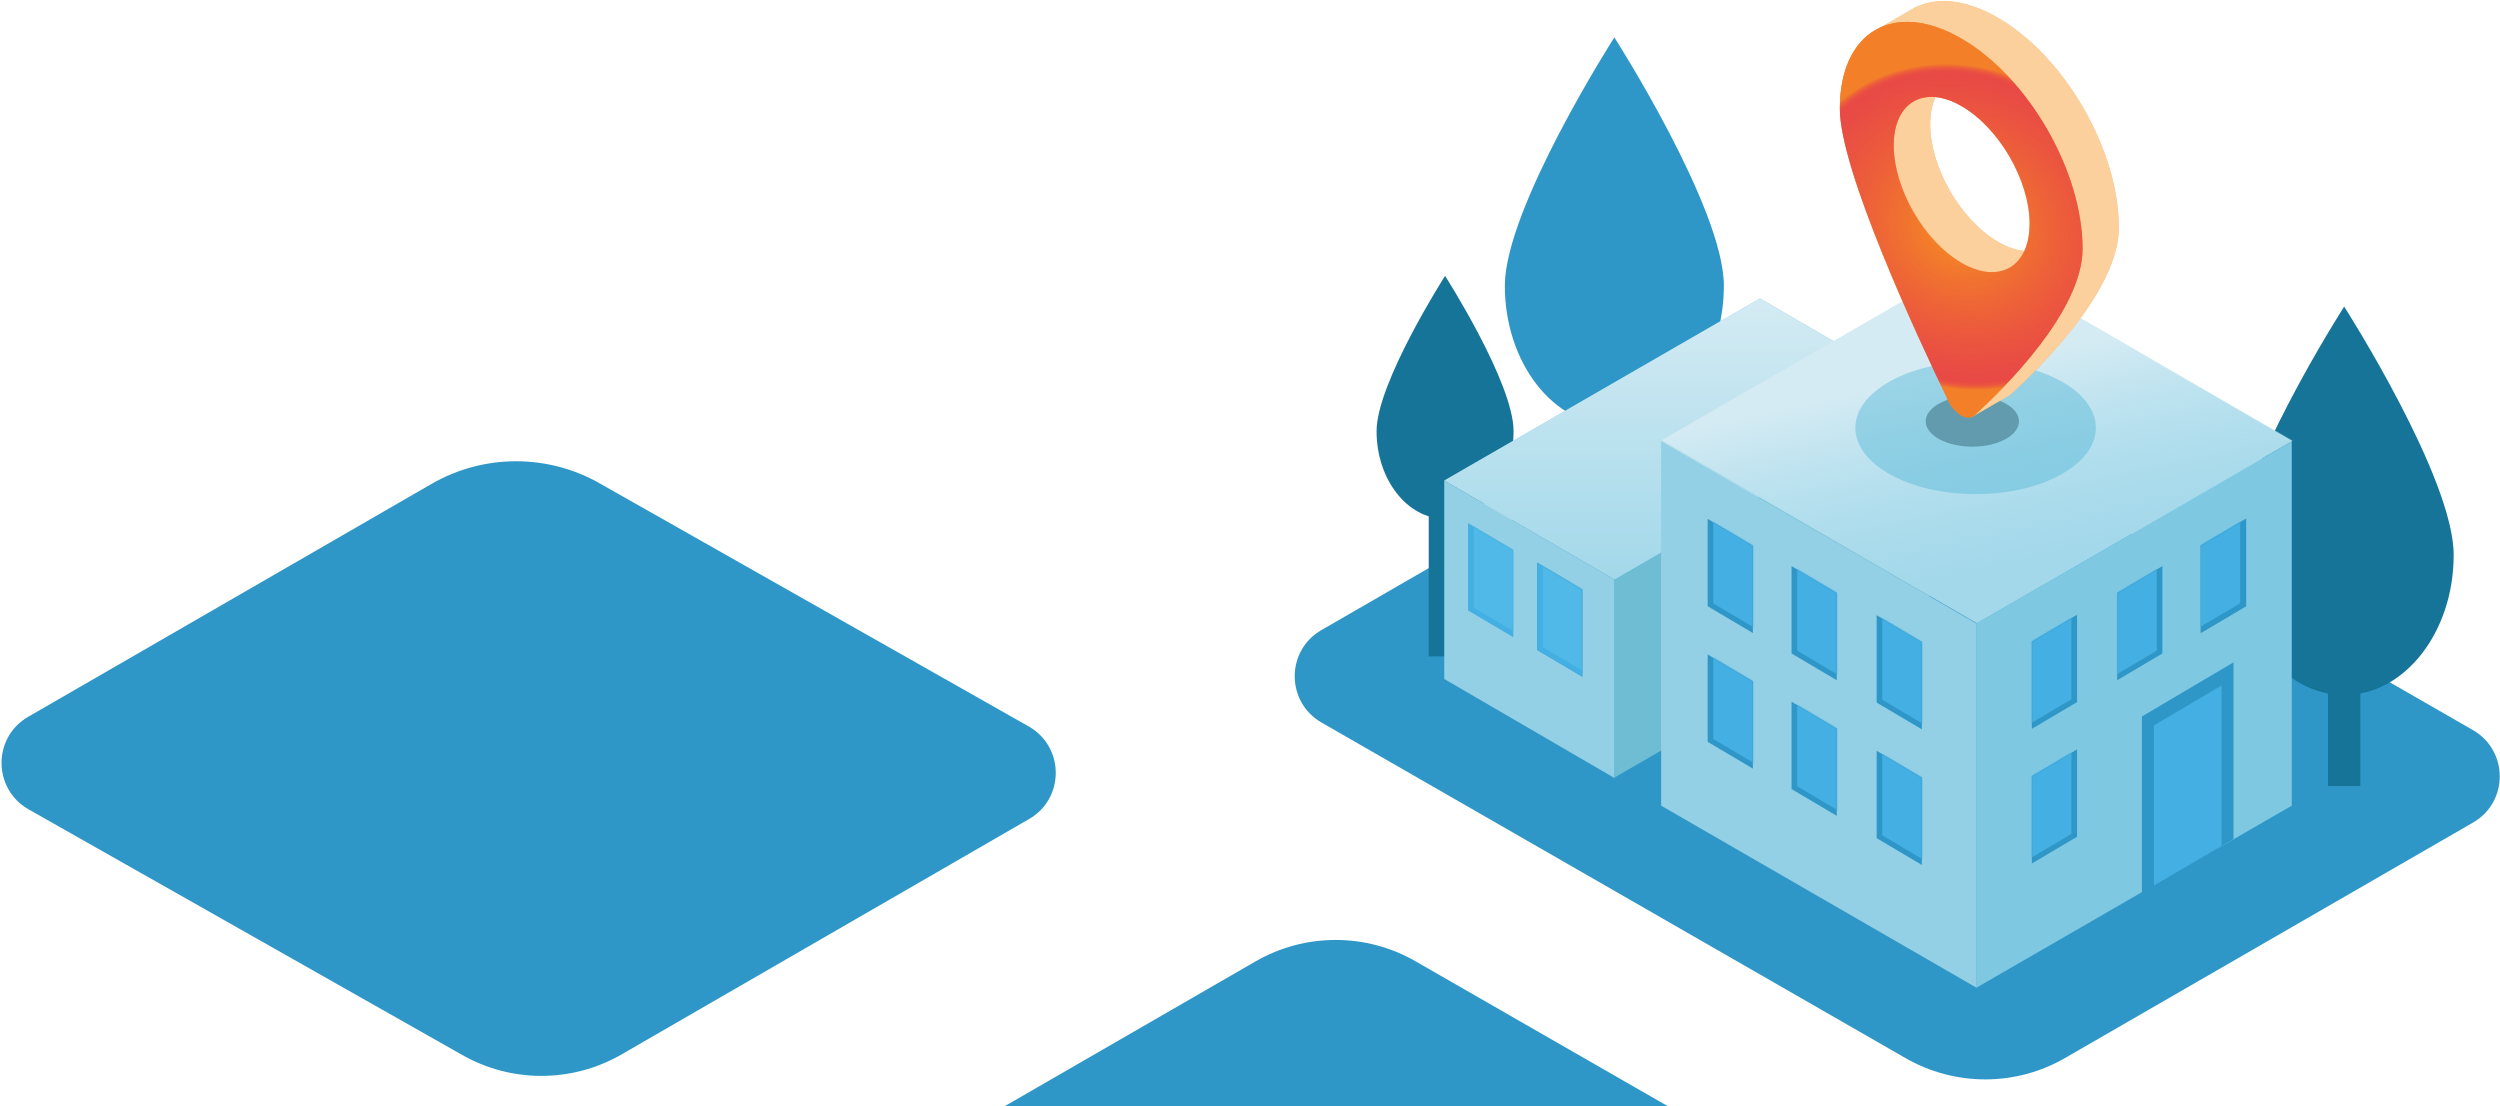 <?xml version="1.0" encoding="UTF-8"?> <svg xmlns="http://www.w3.org/2000/svg" viewBox="0 0 1528 676" fill="none"> <path d="M1164.5 646.625L807.68 441.601C785.885 429.024 785.885 397.581 807.68 385.09L1105.74 212.973L1511.49 446.252C1533.29 458.83 1533.29 490.272 1511.49 502.763L1262.36 646.539C1232.12 664.112 1194.82 664.112 1164.5 646.625Z" fill="#2F97C8"></path> <path d="M893.05 293.518H873.236V401.199H893.05V293.518Z" fill="#167499"></path> <path d="M281.931 644.471L17.291 494.58C-4.503 482.002 -4.503 450.56 17.291 438.069L263.755 295.758C295.715 277.323 334.997 277.323 366.957 295.672L628.927 444.099C650.722 456.676 650.722 488.119 628.927 500.61L379.879 644.471C349.556 661.958 312.255 661.958 281.931 644.471Z" fill="#2F97C8"></path> <path d="M1022.18 677.723L865.311 587.616C834.988 570.128 797.687 570.128 767.363 587.616L611.267 677.723H1022.18Z" fill="#2F97C8"></path> <path d="M1365.82 339.175C1365.82 291.881 1432.75 187.388 1432.75 187.388C1432.75 187.388 1499.69 291.881 1499.69 339.175C1499.69 386.468 1469.71 424.802 1432.75 424.802C1395.8 424.802 1365.82 386.468 1365.82 339.175Z" fill="#167499"></path> <path d="M841.362 263.54C841.362 233.992 883.229 168.608 883.229 168.608C883.229 168.608 925.096 233.992 925.096 263.54C925.096 293.087 906.316 317.122 883.229 317.122C860.142 317.122 841.362 293.087 841.362 263.54Z" fill="#167499"></path> <path d="M919.755 174.639C919.755 127.345 986.691 22.852 986.691 22.852C986.691 22.852 1053.63 127.345 1053.63 174.639C1053.63 221.932 1023.65 260.266 986.691 260.266C949.734 260.266 919.755 221.932 919.755 174.639Z" fill="#2F97C8"></path> <path d="M986.949 354.25L882.799 293.69L1075.68 182.392L1179.74 242.865L986.949 354.25Z" fill="#7FC8E2"></path> <path d="M986.949 354.25L882.799 293.69L1075.68 182.392L1179.74 242.865L986.949 354.25Z" fill="url(#paint0_linear)"></path> <path d="M986.949 475.628L882.713 414.982V293.69L986.949 354.336V475.628Z" fill="#93CFE5"></path> <path d="M1179.31 364.07L986.519 475.369V354.422L1179.31 243.037V364.07Z" fill="#6EBDD3"></path> <path d="M1208.34 380.955L1015.46 269.57L1208.34 158.271L1401.14 269.57L1208.34 380.955Z" fill="#A2D8EA"></path> <path d="M1208.09 603.725L1015.29 492.426V269.742L1208.09 381.127V603.725Z" fill="#93CFE5"></path> <path d="M1400.71 492.426L1207.91 603.725V381.127L1400.71 269.742V492.426Z" fill="#7FC8E2"></path> <path d="M1309.13 545.836L1365.13 512.842V404.817L1309.13 437.896V545.836Z" fill="#2F97C8"></path> <path d="M1316.46 541.27L1357.81 516.805V418.945L1316.46 443.41V541.27Z" fill="#44AFE3"></path> <path d="M1071.37 386.899L1043.72 370.531V317.122L1071.37 333.489V386.899Z" fill="#2F97C8"></path> <mask id="mask0" mask-type="alpha" maskUnits="userSpaceOnUse" x="1043" y="317" width="29" height="70"> <path d="M1071.37 386.899L1043.72 370.531V317.122L1071.37 333.489V386.899Z" fill="#2F97C8"></path> </mask> <g mask="url(#mask0)"> <path d="M1074.82 385.176L1047.16 368.808V315.399L1074.82 331.766V385.176Z" fill="#44AFE3"></path> </g> <path d="M1122.65 415.777L1095 399.41V346L1122.65 362.367V415.777Z" fill="#2F97C8"></path> <mask id="mask1" mask-type="alpha" maskUnits="userSpaceOnUse" x="1095" y="346" width="28" height="70"> <path d="M1122.65 415.777L1095 399.41V346L1122.65 362.367V415.777Z" fill="#2F97C8"></path> </mask> <g mask="url(#mask1)"> <path d="M1126.1 414.054L1098.45 397.687V344.277L1126.1 360.645V414.054Z" fill="#44AFE3"></path> </g> <path d="M1174.65 445.777L1147 429.41V376L1174.65 392.367V445.777Z" fill="#2F97C8"></path> <mask id="mask2" mask-type="alpha" maskUnits="userSpaceOnUse" x="1147" y="376" width="28" height="70"> <path d="M1174.65 445.777L1147 429.41V376L1174.65 392.367V445.777Z" fill="#2F97C8"></path> </mask> <g mask="url(#mask2)"> <path d="M1178.1 444.054L1150.45 427.687V374.277L1178.1 390.645V444.054Z" fill="#44AFE3"></path> </g> <path d="M1071.37 469.777L1043.72 453.41V400L1071.37 416.367V469.777Z" fill="#2F97C8"></path> <mask id="mask3" mask-type="alpha" maskUnits="userSpaceOnUse" x="1043" y="400" width="29" height="70"> <path d="M1071.37 469.777L1043.72 453.41V400L1071.37 416.367V469.777Z" fill="#2F97C8"></path> </mask> <g mask="url(#mask3)"> <path d="M1074.82 468.054L1047.16 451.687V398.277L1074.82 414.645V468.054Z" fill="#44AFE3"></path> </g> <path d="M1122.65 498.655L1095 482.288V428.878L1122.65 445.246V498.655Z" fill="#2F97C8"></path> <mask id="mask4" mask-type="alpha" maskUnits="userSpaceOnUse" x="1095" y="428" width="28" height="71"> <path d="M1122.65 498.655L1095 482.288V428.878L1122.65 445.246V498.655Z" fill="#2F97C8"></path> </mask> <g mask="url(#mask4)"> <path d="M1126.1 496.932L1098.45 480.565V427.155L1126.1 443.523V496.932Z" fill="#44AFE3"></path> </g> <path d="M1174.65 528.655L1147 512.288V458.878L1174.65 475.246V528.655Z" fill="#2F97C8"></path> <mask id="mask5" mask-type="alpha" maskUnits="userSpaceOnUse" x="1147" y="458" width="28" height="71"> <path d="M1174.65 528.655L1147 512.288V458.878L1174.65 475.246V528.655Z" fill="#2F97C8"></path> </mask> <g mask="url(#mask5)"> <path d="M1178.1 526.932L1150.45 510.565V457.155L1178.1 473.523V526.932Z" fill="#44AFE3"></path> </g> <path d="M924.924 389.483L897.271 373.116V319.706L924.924 336.074V389.483Z" fill="#44AFE3"></path> <mask id="mask6" mask-type="alpha" maskUnits="userSpaceOnUse" x="897" y="320" width="28" height="70"> <path d="M924.653 389.777L897 373.41V320L924.653 336.367V389.777Z" fill="#44AFE3"></path> </mask> <g mask="url(#mask6)"> <path d="M928.37 387.76L900.717 371.393V317.983L928.37 334.351V387.76Z" fill="#51B9E7"></path> </g> <path d="M967.135 413.604L939.482 397.236V343.826L967.135 360.194V413.604Z" fill="#2F97C8"></path> <path d="M967.135 413.604L939.482 397.236V343.827L967.135 360.194V413.604Z" fill="#44AFE3"></path> <mask id="mask7" mask-type="alpha" maskUnits="userSpaceOnUse" x="939" y="344" width="28" height="70"> <path d="M966.653 413.777L939 397.41V344L966.653 360.367V413.777Z" fill="#44AFE3"></path> </mask> <g mask="url(#mask7)"> <path d="M970.581 411.881L942.928 395.513V342.104L970.581 358.471V411.881Z" fill="#51B9E7"></path> </g> <path d="M1345.23 386.899L1372.88 370.531V317.122L1345.23 333.489V386.899Z" fill="#2F97C8"></path> <path d="M1241.86 445.477L1269.51 429.11V375.7L1241.86 392.067V445.477Z" fill="#2F97C8"></path> <mask id="mask8" mask-type="alpha" maskUnits="userSpaceOnUse" x="1241" y="375" width="29" height="71"> <path d="M1241.86 445.477L1269.51 429.11V375.7L1241.86 392.067V445.477Z" fill="#2F97C8"></path> </mask> <g mask="url(#mask8)"> <path d="M1238.41 443.754L1266.06 427.387V373.977L1238.41 390.345V443.754Z" fill="#44AFE3"></path> </g> <path d="M1241.86 527.777L1269.51 511.41V458L1241.86 474.367V527.777Z" fill="#2F97C8"></path> <mask id="mask9" mask-type="alpha" maskUnits="userSpaceOnUse" x="1241" y="458" width="29" height="70"> <path d="M1241.86 527.777L1269.51 511.41V458L1241.86 474.367V527.777Z" fill="#2F97C8"></path> </mask> <g mask="url(#mask9)"> <path d="M1238.41 526.054L1266.06 509.687V456.277L1238.41 472.645V526.054Z" fill="#44AFE3"></path> </g> <path d="M1294 415.777L1321.65 399.41V346L1294 362.367V415.777Z" fill="#2F97C8"></path> <mask id="mask10" mask-type="alpha" maskUnits="userSpaceOnUse" x="1294" y="346" width="28" height="70"> <path d="M1294 415.777L1321.65 399.41V346L1294 362.367V415.777Z" fill="#2F97C8"></path> </mask> <g mask="url(#mask10)"> <path d="M1290.55 414.054L1318.21 397.687V344.277L1290.55 360.645V414.054Z" fill="#44AFE3"></path> </g> <path d="M1345 386.777L1372.65 370.41V317L1345 333.367V386.777Z" fill="#2F97C8"></path> <mask id="mask11" mask-type="alpha" maskUnits="userSpaceOnUse" x="1345" y="317" width="28" height="70"> <path d="M1345 386.777L1372.65 370.41V317L1345 333.367V386.777Z" fill="#2F97C8"></path> </mask> <g mask="url(#mask11)"> <path d="M1341.55 385.054L1369.21 368.687V315.277L1341.55 331.645V385.054Z" fill="#44AFE3"></path> </g> <path d="M1442.66 401.199H1422.85V480.452H1442.66V401.199Z" fill="#167499"></path> <path d="M1208.34 380.524L1015.46 269.139L1208.34 157.84L1401.14 269.139L1208.34 380.524Z" fill="url(#paint1_linear)"></path> <g filter="url(#filter0_f)"> <ellipse cx="1207.5" cy="261.5" rx="73.5" ry="40.5" fill="#51B5D7" fill-opacity="0.43"></ellipse> </g> <g filter="url(#filter1_f)"> <ellipse cx="1205.5" cy="257.5" rx="28.5" ry="15.5" fill="#578FA1" fill-opacity="0.81"></ellipse> </g> <path d="M1221.01 10.792C1201.97 -0.235 1184.57 -1.958 1171.39 4.158L1171.3 4.072L1170.44 4.589C1169.15 5.278 1167.86 5.967 1166.56 6.829L1149.16 16.908L1153.3 22.163C1149.08 30.519 1146.75 41.114 1146.75 53.692C1146.75 85.91 1181.04 164.301 1203 211.164L1186.55 220.64L1205.24 254.839L1227.47 242.09C1227.81 241.917 1228.07 241.745 1228.33 241.573C1228.5 241.487 1228.59 241.401 1228.76 241.228C1247.97 223.827 1295.01 176.964 1295.01 139.233C1295.18 91.94 1262.01 34.395 1221.01 10.792ZM1221.27 147.848C1198.35 134.581 1179.74 102.449 1179.74 76.003C1179.74 49.557 1198.35 38.789 1221.27 52.055C1244.18 65.321 1262.79 97.453 1262.79 123.899C1262.79 150.346 1244.18 161.114 1221.27 147.848Z" fill="#F7931E"></path> <g opacity="0.75"> <path opacity="0.75" d="M1221.01 10.792C1201.97 -0.235 1184.57 -1.958 1171.39 4.158L1171.3 4.072L1170.44 4.589C1169.15 5.278 1167.86 5.967 1166.56 6.829L1149.16 16.908L1153.3 22.163C1149.08 30.519 1146.75 41.114 1146.75 53.692C1146.75 85.91 1181.04 164.301 1203 211.164L1186.55 220.64L1205.24 254.839L1227.47 242.09C1227.81 241.917 1228.07 241.745 1228.33 241.573C1228.5 241.487 1228.59 241.401 1228.76 241.228C1247.97 223.827 1295.01 176.964 1295.01 139.233C1295.18 91.94 1262.01 34.395 1221.01 10.792ZM1221.27 147.848C1198.35 134.581 1179.74 102.449 1179.74 76.003C1179.74 49.557 1198.35 38.789 1221.27 52.055C1244.18 65.321 1262.79 97.453 1262.79 123.899C1262.79 150.346 1244.18 161.114 1221.27 147.848Z" fill="white"></path> </g> <path d="M1198.7 23.541C1157.78 -0.149 1124.52 19.061 1124.52 66.355C1124.52 104.086 1171.65 205.306 1190.77 244.846C1194.73 253.03 1202.57 257.596 1206.62 253.978C1225.83 236.577 1272.87 189.714 1272.87 151.983C1272.87 104.689 1239.7 47.231 1198.7 23.541ZM1198.95 160.683C1176.04 147.417 1157.43 115.285 1157.43 88.839C1157.43 62.392 1176.04 51.624 1198.95 64.89C1221.87 78.157 1240.48 110.289 1240.48 136.735C1240.48 163.181 1221.87 173.863 1198.95 160.683Z" fill="#F7931E"></path> <path d="M1198.7 23.541C1157.78 -0.149 1124.52 19.061 1124.52 66.355C1124.52 104.086 1171.65 205.306 1190.77 244.846C1194.73 253.03 1202.57 257.596 1206.62 253.978C1225.83 236.577 1272.87 189.714 1272.87 151.983C1272.87 104.689 1239.7 47.231 1198.7 23.541ZM1198.95 160.683C1176.04 147.417 1157.43 115.285 1157.43 88.839C1157.43 62.392 1176.04 51.624 1198.95 64.89C1221.87 78.157 1240.48 110.289 1240.48 136.735C1240.48 163.181 1221.87 173.863 1198.95 160.683Z" fill="url(#paint2_radial)"></path> <path opacity="0.48" d="M1198.7 23.541C1157.78 -0.149 1124.52 19.061 1124.52 66.355C1124.52 104.086 1171.65 205.306 1190.77 244.846C1194.73 253.03 1202.57 257.596 1206.62 253.978C1225.83 236.577 1272.87 189.714 1272.87 151.983C1272.87 104.689 1239.7 47.231 1198.7 23.541ZM1198.95 160.683C1176.04 147.417 1157.43 115.285 1157.43 88.839C1157.43 62.392 1176.04 51.624 1198.95 64.89C1221.87 78.157 1240.48 110.289 1240.48 136.735C1240.48 163.181 1221.87 173.863 1198.95 160.683Z" fill="url(#paint3_radial)"></path> <defs> <filter id="filter0_f" x="1104" y="191" width="207" height="141" filterUnits="userSpaceOnUse" color-interpolation-filters="sRGB"> <feFlood flood-opacity="0" result="BackgroundImageFix"></feFlood> <feBlend mode="normal" in="SourceGraphic" in2="BackgroundImageFix" result="shape"></feBlend> <feGaussianBlur stdDeviation="15" result="effect1_foregroundBlur"></feGaussianBlur> </filter> <filter id="filter1_f" x="1147" y="212" width="117" height="91" filterUnits="userSpaceOnUse" color-interpolation-filters="sRGB"> <feFlood flood-opacity="0" result="BackgroundImageFix"></feFlood> <feBlend mode="normal" in="SourceGraphic" in2="BackgroundImageFix" result="shape"></feBlend> <feGaussianBlur stdDeviation="15" result="effect1_foregroundBlur"></feGaussianBlur> </filter> <linearGradient id="paint0_linear" x1="1031.27" y1="182.392" x2="1031.27" y2="354.25" gradientUnits="userSpaceOnUse"> <stop stop-color="#D4EBF3"></stop> <stop offset="1" stop-color="#A2D8EA"></stop> </linearGradient> <linearGradient id="paint1_linear" x1="1176" y1="231" x2="1208.3" y2="380.524" gradientUnits="userSpaceOnUse"> <stop stop-color="#D4EBF3"></stop> <stop offset="0.842" stop-color="#B6E0EF" stop-opacity="0"></stop> </linearGradient> <radialGradient id="paint2_radial" cx="0" cy="0" r="1" gradientUnits="userSpaceOnUse" gradientTransform="translate(1198.7 138.719) rotate(30) scale(107.689 96.993)"> <stop stop-color="#E74249" stop-opacity="0"></stop> <stop offset="0.932" stop-color="#E74249" stop-opacity="0.854"></stop> <stop offset="0.951" stop-color="#E84547" stop-opacity="0.894"></stop> <stop offset="0.968" stop-color="#EA5042" stop-opacity="0.93"></stop> <stop offset="0.983" stop-color="#ED6238" stop-opacity="0.963"></stop> <stop offset="0.998" stop-color="#F27B2B" stop-opacity="0.995"></stop> <stop offset="1" stop-color="#F37F29"></stop> </radialGradient> <radialGradient id="paint3_radial" cx="0" cy="0" r="1" gradientUnits="userSpaceOnUse" gradientTransform="translate(1198.7 138.719) rotate(30) scale(107.689 96.993)"> <stop stop-color="#E74249" stop-opacity="0"></stop> <stop offset="0.932" stop-color="#E74249" stop-opacity="0.854"></stop> <stop offset="0.951" stop-color="#E84547" stop-opacity="0.894"></stop> <stop offset="0.968" stop-color="#EA5042" stop-opacity="0.93"></stop> <stop offset="0.983" stop-color="#ED6238" stop-opacity="0.963"></stop> <stop offset="0.998" stop-color="#F27B2B" stop-opacity="0.995"></stop> <stop offset="1" stop-color="#F37F29"></stop> </radialGradient> </defs> </svg> 